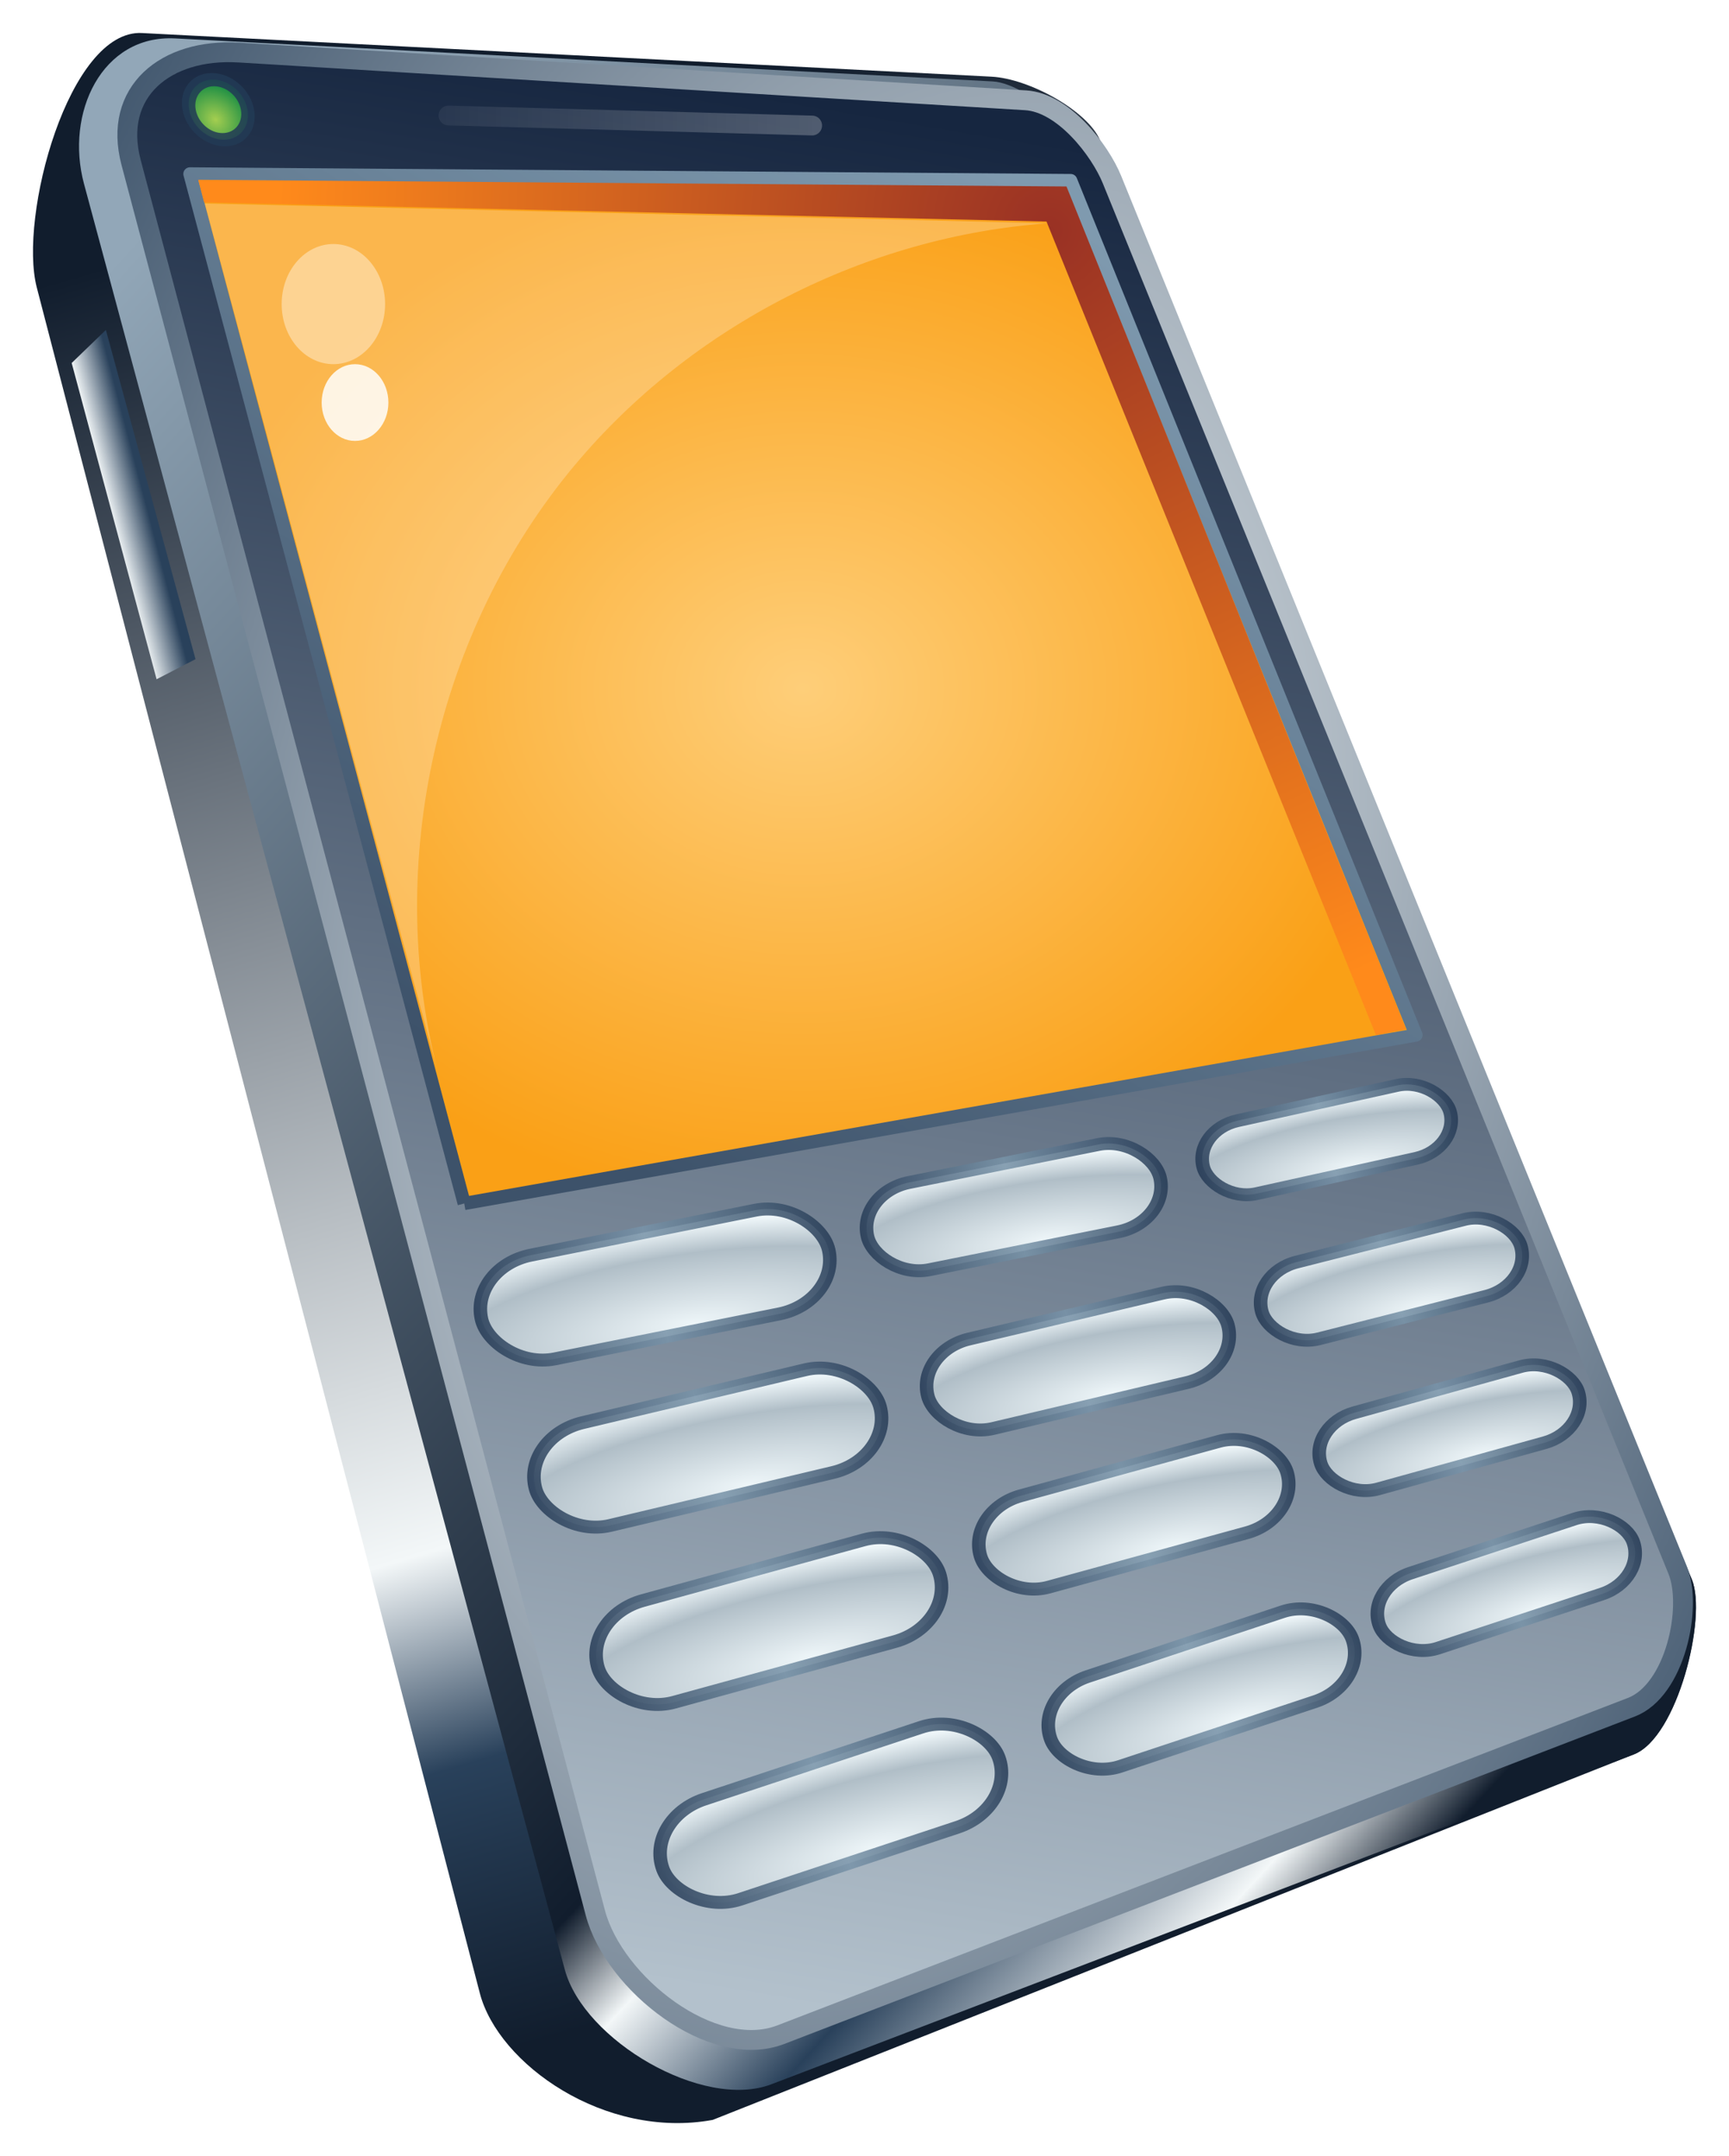 <?xml version="1.0" encoding="UTF-8"?>
<svg version="1.1" viewBox="0 0 261.76 326.28" xmlns="http://www.w3.org/2000/svg" xmlns:xlink="http://www.w3.org/1999/xlink">
<defs>
<linearGradient id="i" x1="118.13" x2="125.27" y1="483.31" y2="759.43" gradientTransform="matrix(.966 -.259 .259 .966 -601.43 82.857)" gradientUnits="userSpaceOnUse">
<stop stop-color="#111d2d" offset="0"/>
<stop stop-color="#f3f7f8" offset=".726"/>
<stop stop-color="#29415b" offset=".843"/>
<stop stop-color="#111d2d" offset="1"/>
</linearGradient>
<linearGradient id="j" x1="134.32" x2="300.06" y1="478.43" y2="740.25" gradientTransform="matrix(.966 -.259 .259 .966 -601.43 82.857)" gradientUnits="userSpaceOnUse">
<stop stop-color="#92a7b8" offset="0"/>
<stop stop-color="#111d2d" offset=".711"/>
<stop stop-color="#f3f7f8" offset=".761"/>
<stop stop-color="#29415b" offset=".843"/>
<stop stop-color="#f3f7f8" offset=".946"/>
<stop stop-color="#111d2d" offset="1"/>
</linearGradient>
<linearGradient id="k" x1="269.23" x2="150.84" y1="501.85" y2="760.58" gradientTransform="matrix(.966 -.259 .259 .966 -601.43 82.857)" gradientUnits="userSpaceOnUse">
<stop stop-color="#162640" offset="0"/>
<stop stop-color="#b3c1cc" offset="1"/>
</linearGradient>
<radialGradient id="e" cx="219.37" cy="612.03" r="87.38" gradientTransform="matrix(.734 -3.244 2.029 .459 -1634.1 1047.9)" gradientUnits="userSpaceOnUse" xlink:href="#d"/>
<linearGradient id="d">
<stop stop-color="#f3f7f8" offset="0"/>
<stop stop-color="#29415b" offset="1"/>
</linearGradient>
<radialGradient id="a" cx="133" cy="768.82" r="29.784" gradientTransform="matrix(1.85 .109 -.032 .542 -88.579 323.76)" gradientUnits="userSpaceOnUse">
<stop stop-color="#edf5f8" offset="0"/>
<stop stop-color="#b0bec7" offset=".716"/>
<stop stop-color="#edf5f8" offset="1"/>
</radialGradient>
<linearGradient id="b" x1="98.684" x2="158.04" y1="747.91" y2="748.07" gradientUnits="userSpaceOnUse">
<stop stop-color="#253a55" offset="0"/>
<stop stop-color="#7893a8" offset=".5"/>
<stop stop-color="#253a55" offset="1"/>
</linearGradient>
<filter id="c" color-interpolation-filters="sRGB">
<feGaussianBlur stdDeviation="0.106"/>
</filter>
<radialGradient id="h" cx="352.67" cy="497.91" r="93.808" gradientTransform="matrix(1 0 0 .841 0 79.134)" gradientUnits="userSpaceOnUse">
<stop stop-color="#fece79" offset="0"/>
<stop stop-color="#faa016" offset="1"/>
</radialGradient>
<linearGradient id="n" x1="391.19" x2="308.09" y1="425.68" y2="559.02" gradientUnits="userSpaceOnUse">
<stop stop-color="#7f9aaf" offset="0"/>
<stop stop-color="#3d526a" offset="1"/>
</linearGradient>
<filter id="o" color-interpolation-filters="sRGB">
<feGaussianBlur stdDeviation="0.135"/>
</filter>
<radialGradient id="g" cx="749.98" cy="404.83" r="92.866" gradientTransform="matrix(-1.244 .186 -.194 -1.298 1401.6 814.5)" gradientUnits="userSpaceOnUse">
<stop stop-color="#993124" offset="0"/>
<stop stop-color="#ff8a1b" offset="1"/>
</radialGradient>
<linearGradient id="l" x1="607.89" x2="613.36" y1="471.83" y2="470.4" gradientTransform="translate(-961.43 82.857)" gradientUnits="userSpaceOnUse" xlink:href="#d"/>
<radialGradient id="f" cx="262.58" cy="412.27" r="5.919" gradientTransform="matrix(1 0 0 1.021 0 -8.76)" gradientUnits="userSpaceOnUse">
<stop stop-color="#a4ce50" offset="0"/>
<stop stop-color="#0d8743" offset="1"/>
</radialGradient>
<filter id="q" color-interpolation-filters="sRGB">
<feGaussianBlur stdDeviation="0.09"/>
</filter>
<linearGradient id="m" x1="297.51" x2="355.56" y1="411.93" y2="411.93" gradientTransform="translate(-601.43 82.857)" gradientUnits="userSpaceOnUse">
<stop stop-color="#fff" stop-opacity=".179" offset="0"/>
<stop stop-color="#fff" stop-opacity=".768" offset="1"/>
</linearGradient>
<filter id="p" x="-.027" y="-.986" width="1.054" height="2.971" color-interpolation-filters="sRGB">
<feGaussianBlur stdDeviation="0.622"/>
</filter>
</defs>
<g transform="translate(-157.69 -360.65)">
<g transform="translate(528.01 -115.89)">
<path d="m-348.82 481.54 128.61 6.603c5.736 0.294 14.626 5.22 16.459 9.678l89.57 217.74c2.315 5.628-2.192 23.844-8.785 26.459l-139.46 55.317c-16.347 2.979-32.467-8.463-35.254-19.187l-67.07-258.1c-2.787-10.724 4.862-39.081 15.928-38.513z" fill="url(#i)"/>
<path d="m-343.82 482.35 123.79 6.513c5.736 0.302 16.221 10.404 18.066 14.856l87.785 211.85c2.33 5.622-2.16 23.927-8.785 26.459l-130.57 49.915c-10.35 3.956-28.399-6.658-31.281-17.356l-72.79-270.24c-2.881-10.699 2.72-22.577 13.785-21.995z" fill="url(#j)"/>
<path d="m-334.18 484.49 119.14 7.228c5.733 0.348 11.249 7.535 13.066 11.999l85.642 210.42c2.294 5.637-0.38 18.198-6.999 20.745l-128.79 49.558c-10.341 3.979-25.225-7.718-28.066-18.428l-70.285-264.88c-2.842-10.709 5.225-17.309 16.285-16.638z" fill="url(#k)" stroke="url(#e)" stroke-linecap="round" stroke-linejoin="round" stroke-width="3"/>
<rect transform="matrix(.783 -.157 .173 .747 -446.59 121.02)" x="99.999" y="738.59" width="56.569" height="17.678" rx="10" ry="10" fill="url(#a)" filter="url(#c)" stroke="url(#b)" stroke-linecap="round" stroke-linejoin="round" stroke-opacity=".856" stroke-width="2.557"/>
<rect transform="matrix(.922 -.219 .236 .88 -557.84 65.953)" x="99.999" y="738.59" width="56.569" height="17.678" rx="10" ry="10" fill="url(#a)" filter="url(#c)" stroke="url(#b)" stroke-linecap="round" stroke-linejoin="round" stroke-opacity=".856" stroke-width="2.153"/>
<rect transform="matrix(.899 -.298 .311 .856 -592.32 149.36)" x="99.999" y="738.59" width="56.569" height="17.678" rx="10" ry="10" fill="url(#a)" filter="url(#c)" stroke="url(#b)" stroke-linecap="round" stroke-linejoin="round" stroke-opacity=".856" stroke-width="2.153"/>
<rect transform="matrix(.807 -.268 .279 .769 -500.48 191.74)" x="99.999" y="738.59" width="56.569" height="17.678" rx="10" ry="10" fill="url(#a)" filter="url(#c)" stroke="url(#b)" stroke-linecap="round" stroke-linejoin="round" stroke-opacity=".856" stroke-width="2.399"/>
<rect transform="matrix(.679 -.224 .235 .642 -405.03 265.06)" x="99.999" y="738.59" width="56.569" height="17.678" rx="10" ry="10" fill="url(#a)" filter="url(#c)" stroke="url(#b)" stroke-linecap="round" stroke-linejoin="round" stroke-opacity=".856" stroke-width="2.862"/>
<rect transform="matrix(.689 -.191 .204 .652 -391.74 229.77)" x="99.999" y="738.59" width="56.569" height="17.678" rx="10" ry="10" fill="url(#a)" filter="url(#c)" stroke="url(#b)" stroke-linecap="round" stroke-linejoin="round" stroke-opacity=".856" stroke-width="2.862"/>
<rect transform="matrix(.693 -.176 .19 .657 -390.58 201.63)" x="99.999" y="738.59" width="56.569" height="17.678" rx="10" ry="10" fill="url(#a)" filter="url(#c)" stroke="url(#b)" stroke-linecap="round" stroke-linejoin="round" stroke-opacity=".856" stroke-width="2.862"/>
<rect transform="matrix(.661 -.146 .161 .625 -374.6 200.57)" x="99.999" y="738.59" width="56.569" height="17.678" rx="10" ry="10" fill="url(#a)" filter="url(#c)" stroke="url(#b)" stroke-linecap="round" stroke-linejoin="round" stroke-opacity=".856" stroke-width="3.027"/>
<rect transform="matrix(.82 -.225 .239 .782 -482.5 150.06)" x="99.999" y="738.59" width="56.569" height="17.678" rx="10" ry="10" fill="url(#a)" filter="url(#c)" stroke="url(#b)" stroke-linecap="round" stroke-linejoin="round" stroke-opacity=".856" stroke-width="2.399"/>
<rect transform="matrix(.803 -.19 .205 .766 -463.36 134.31)" x="99.999" y="738.59" width="56.569" height="17.678" rx="10" ry="10" fill="url(#a)" filter="url(#c)" stroke="url(#b)" stroke-linecap="round" stroke-linejoin="round" stroke-opacity=".856" stroke-width="2.473"/>
<rect transform="matrix(.914 -.251 .266 .871 -569.99 103.04)" x="99.999" y="738.59" width="56.569" height="17.678" rx="10" ry="10" fill="url(#a)" filter="url(#c)" stroke="url(#b)" stroke-linecap="round" stroke-linejoin="round" stroke-opacity=".856" stroke-width="2.153"/>
<g transform="translate(-601.43 82.857)">
<path d="m301.39 575.8-41.524-155.8 133.34 1.01 52.275 129.3-144.09 25.487" fill="url(#h)" stroke="url(#n)" stroke-linejoin="round" stroke-width="2"/>
<path d="m289.41 439.7c0 5.021-3.505 9.091-7.829 9.091s-7.829-4.07-7.829-9.091c0-5.021 3.505-9.091 7.829-9.091s7.829 4.07 7.829 9.091z" fill="#fff" filter="url(#o)" opacity=".622"/>
<path d="m289.91 454.6c0 3.208-2.261 5.808-5.051 5.808s-5.051-2.6-5.051-5.808 2.261-5.808 5.051-5.808 5.051 2.6 5.051 5.808z" fill="#fffffe" opacity=".846"/>
<path d="m261.12 420.89 131.45 1.01 51.392 127.53-4.546 0.884-49.876-123.11-127.53-2.904-0.884-3.409" fill="url(#g)"/>
</g>
<path d="m-354.29 526.47-5.179 5 12.857 47.857 5.893-3.036-13.571-49.821" fill="url(#l)"/>
<path transform="matrix(1 0 .18 1 -674.46 82.478)" d="m267.69 410.66c0 2.51-1.979 4.546-4.419 4.546s-4.419-2.035-4.419-4.546 1.979-4.546 4.419-4.546 4.419 2.035 4.419 4.546z" fill="url(#f)" filter="url(#q)" stroke="#223b55" stroke-linecap="round" stroke-linejoin="round" stroke-opacity=".856" stroke-width="2"/>
<path d="m-302.42 494.02 55.053 1.515" fill="none" filter="url(#p)" opacity=".565" stroke="url(#m)" stroke-linecap="round" stroke-width="3"/>
<rect transform="matrix(.929 -.186 .205 .888 -543.54 31.066)" x="99.999" y="738.59" width="56.569" height="17.678" rx="10" ry="10" fill="url(#a)" filter="url(#c)" stroke="url(#b)" stroke-linecap="round" stroke-linejoin="round" stroke-opacity=".856" stroke-width="2.153"/>
</g>
<path transform="translate(157.69 360.65)" d="m31 30.785 127.75 3c-27.52 1.925-54.05 15.464-71.75 36.625-20.867 24.941-28.835 60.13-20.75 91.62l-35.25-131.24" fill="#fff" opacity=".235"/>
</g>
</svg>
